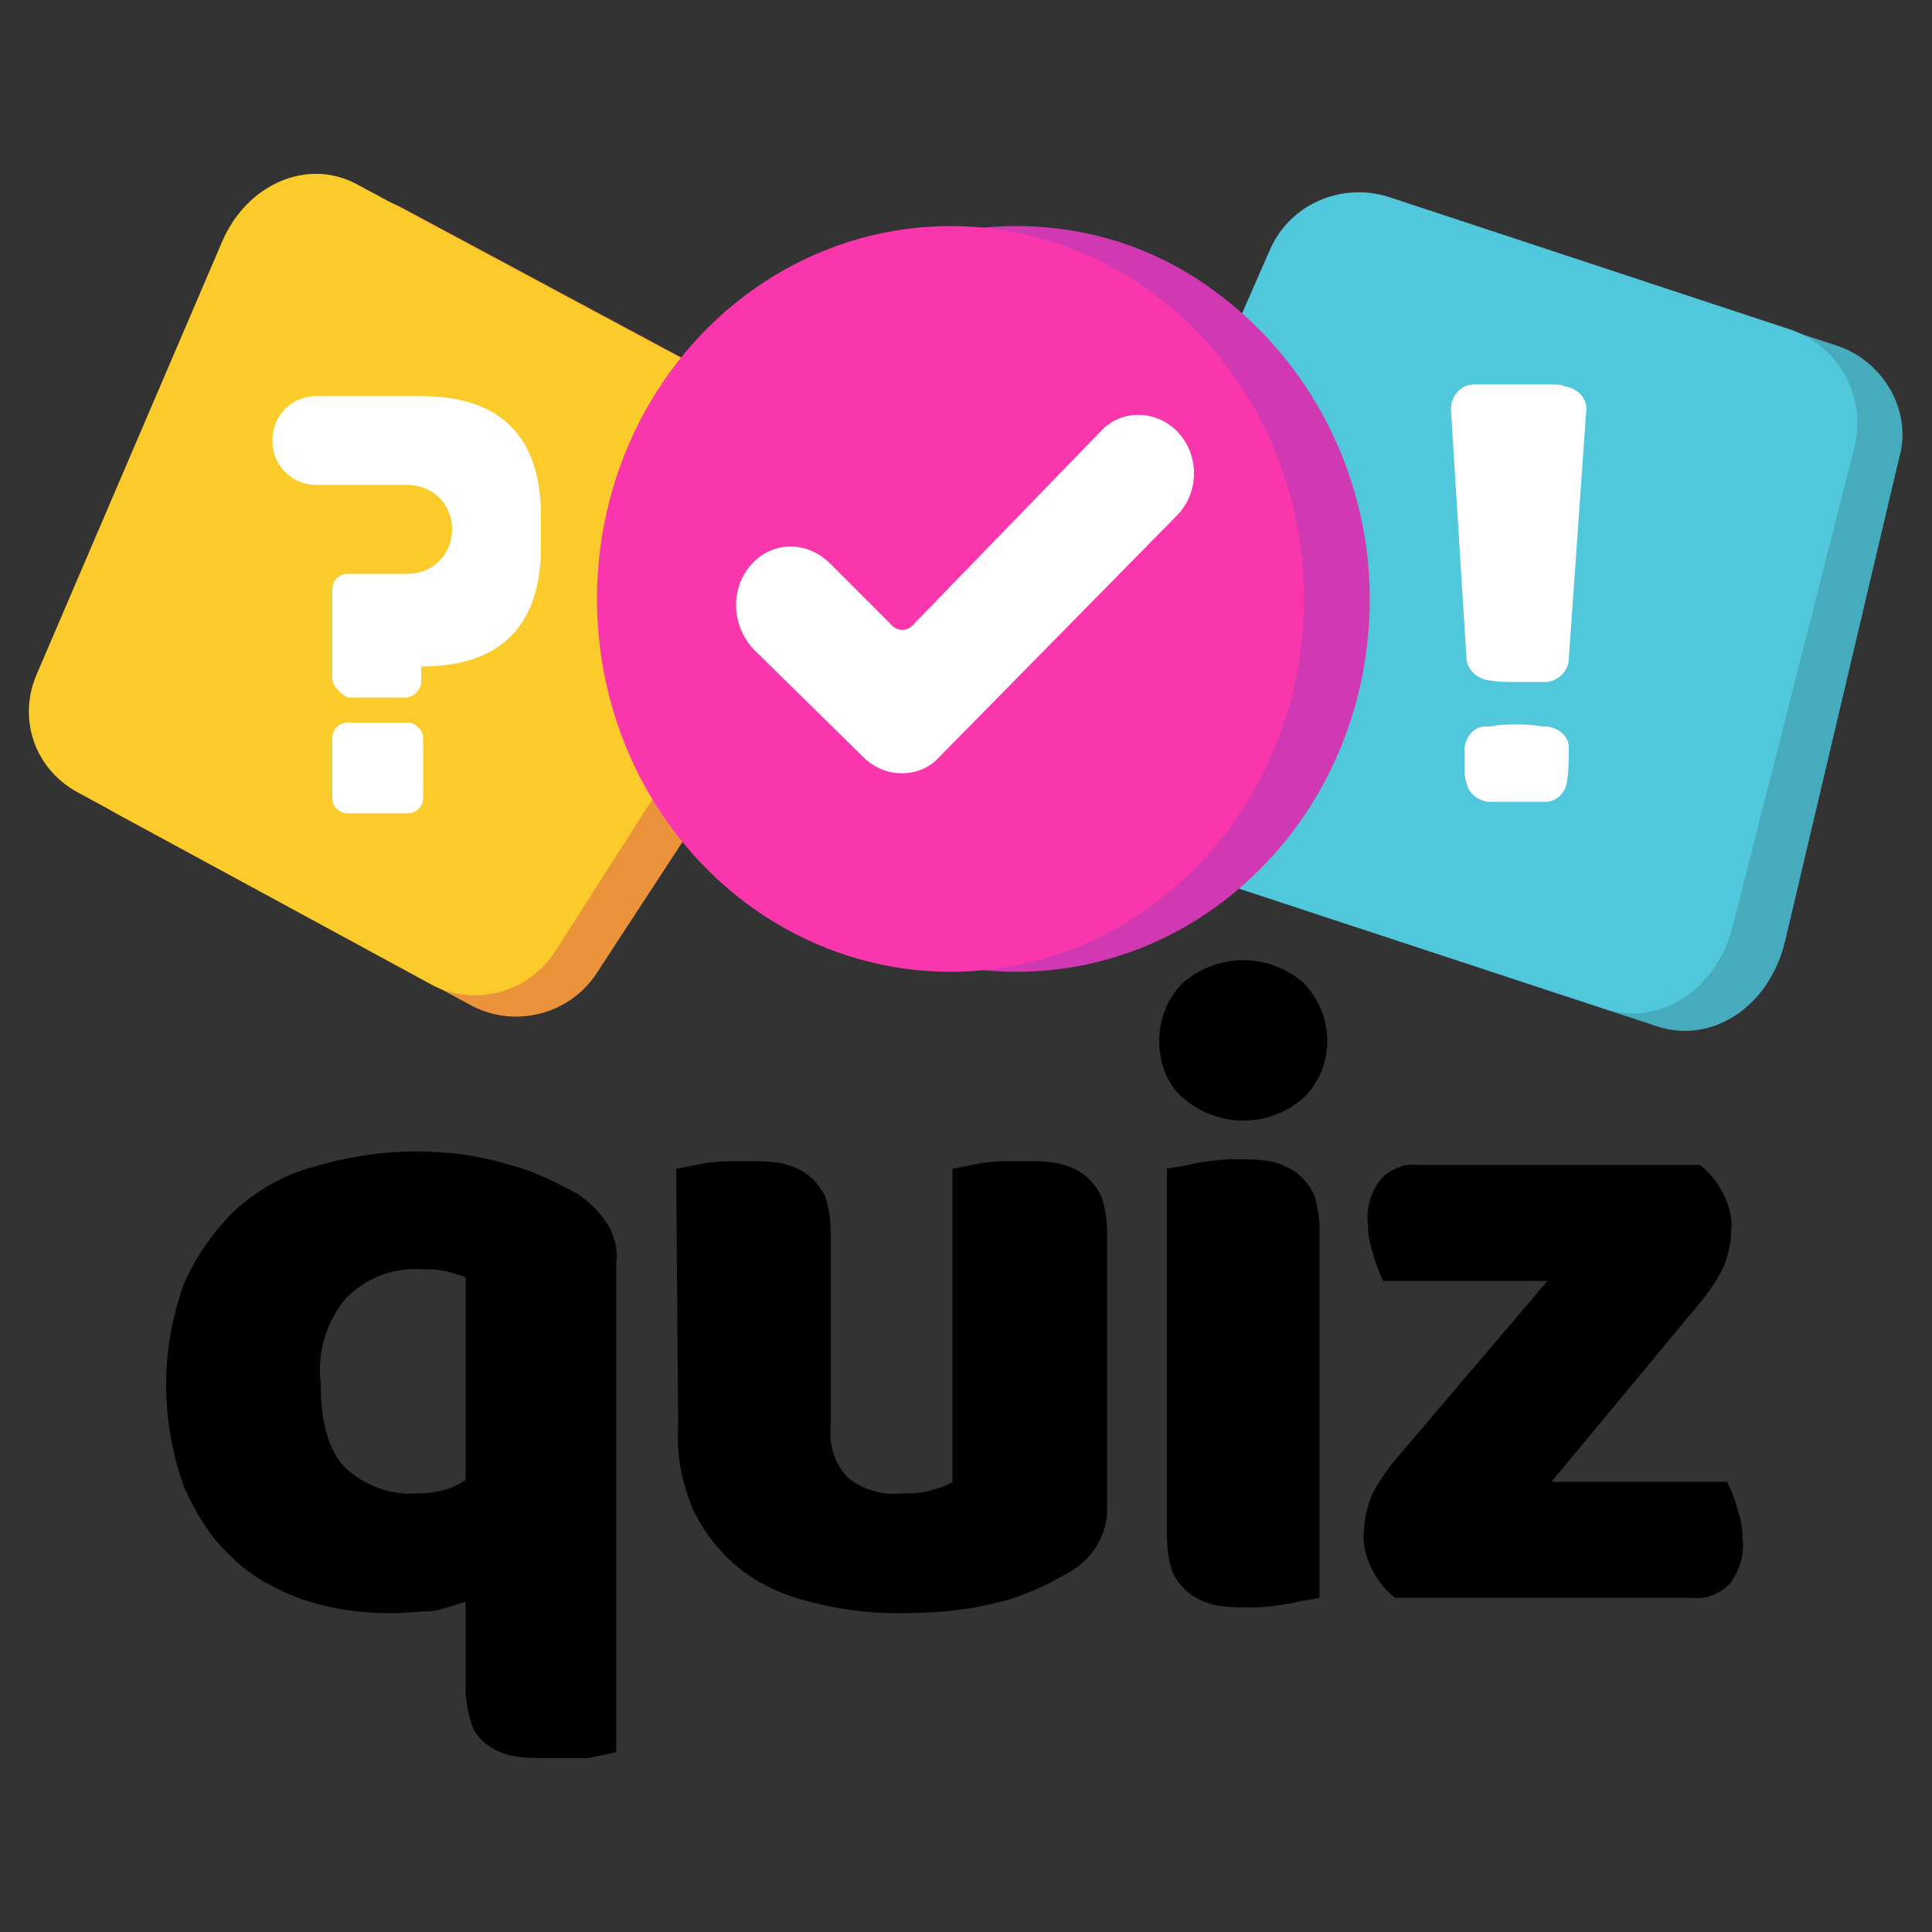 <?xml version="1.0" encoding="utf-8"?>
<!-- Generator: Adobe Illustrator 28.0.0, SVG Export Plug-In . SVG Version: 6.00 Build 0)  -->
<svg version="1.1" id="Layer_1" xmlns="http://www.w3.org/2000/svg" xmlns:xlink="http://www.w3.org/1999/xlink" x="0px" y="0px"
	 viewBox="0 0 100 100" style="enable-background:new 0 0 100 100;" xml:space="preserve">
<rect x="0" y="0" width="100" height="100" fill="#333333" stroke="none"/>
<style type="text/css">
	.st0{fill:#EB933B;}
	.st1{fill:#FBCA2B;}
	.st2{fill:#FFFFFF;}
	.st3{fill:#45ABBD;}
	.st4{fill:#51C7DB;}
	.st5{fill:#D139B2;}
	.st6{fill:#FA36AC;}
</style>
<g id="Group_3465">
	<g id="Group_3457">
		<g id="Group_3456">
			<path id="Path_1" d="M20.3,83.5c-1.6,0-3.1-0.2-4.6-0.7c-1.4-0.5-2.7-1.2-3.7-2.2c-1.1-1-1.9-2.3-2.5-3.7
				c-0.6-1.7-0.9-3.5-0.9-5.2c0-1.8,0.3-3.5,0.9-5.2c0.6-1.4,1.5-2.7,2.6-3.8c1.2-1.1,2.6-1.9,4.1-2.3c1.7-0.5,3.5-0.8,5.3-0.8
				c1.7,0,3.3,0.2,4.9,0.7c1.2,0.3,2.4,0.9,3.5,1.5c0.6,0.4,1.1,0.9,1.5,1.5c0.4,0.6,0.6,1.4,0.5,2.1v25.3c-0.5,0.1-1,0.2-1.5,0.3
				C29.8,91,29.1,91,28.4,91c-0.6,0-1.2,0-1.8-0.1c-0.5-0.1-1-0.3-1.4-0.6c-0.4-0.3-0.7-0.7-0.8-1.1c-0.2-0.6-0.3-1.2-0.3-1.9v-4.4
				c-0.6,0.2-1.2,0.4-1.8,0.5C21.6,83.4,21,83.5,20.3,83.5z M24.1,66.1c-0.3-0.1-0.6-0.2-1-0.3c-0.4-0.1-0.9-0.1-1.3-0.1
				c-1.4-0.1-2.8,0.4-3.9,1.5c-1,1.2-1.5,2.8-1.3,4.4c0,2,0.4,3.5,1.3,4.4c1,0.9,2.3,1.4,3.7,1.3c0.9,0,1.8-0.2,2.5-0.7V66.1z"/>
			<path id="Path_2" d="M35,60.5c0.5-0.1,1-0.2,1.5-0.3c0.7-0.1,1.4-0.1,2.1-0.1c0.6,0,1.2,0,1.8,0.1c0.5,0.1,1,0.3,1.4,0.6
				c0.4,0.3,0.7,0.7,0.9,1.1c0.2,0.6,0.3,1.2,0.3,1.9v10c-0.1,1,0.2,2,0.9,2.7c0.8,0.6,1.7,0.9,2.7,0.8c0.6,0,1.2,0,1.7-0.2
				c0.4-0.1,0.7-0.2,1-0.4V60.5c0.5-0.1,1-0.2,1.5-0.3c0.7-0.1,1.4-0.1,2.1-0.1c0.6,0,1.2,0,1.8,0.1c0.5,0.1,1,0.3,1.4,0.6
				c0.4,0.3,0.7,0.7,0.9,1.1c0.2,0.6,0.3,1.2,0.3,1.9v14.1c0.1,1.4-0.7,2.8-2,3.5c-1.2,0.7-2.5,1.3-3.9,1.6
				c-1.6,0.4-3.3,0.5-4.9,0.5c-1.6,0-3.1-0.2-4.6-0.6c-1.3-0.3-2.6-0.9-3.6-1.7c-1-0.8-1.8-1.8-2.4-3c-0.6-1.4-0.9-2.9-0.8-4.4
				L35,60.5z"/>
			<path id="Path_3" d="M60,53.9c0-1.1,0.4-2.2,1.2-3c1.8-1.6,4.5-1.6,6.3,0c1.6,1.7,1.6,4.3,0,5.9c-1.8,1.6-4.5,1.6-6.3,0
				C60.4,56.1,60,55,60,53.9z M68.3,82.7c-0.3,0.1-0.8,0.1-1.5,0.3c-0.7,0.1-1.3,0.2-2,0.2c-0.6,0-1.2,0-1.8-0.1
				c-0.5-0.1-1-0.3-1.4-0.6c-0.4-0.3-0.7-0.7-0.9-1.1c-0.2-0.6-0.3-1.2-0.3-1.9V60.5c0.3-0.1,0.8-0.1,1.5-0.3c0.7-0.1,1.3-0.2,2-0.2
				c0.6,0,1.2,0,1.8,0.1c0.5,0.1,1,0.3,1.4,0.6c0.4,0.3,0.7,0.7,0.9,1.1c0.2,0.6,0.3,1.2,0.3,1.9L68.3,82.7z"/>
			<path id="Path_4" d="M72.2,82.7c-0.5-0.4-0.9-0.9-1.2-1.5c-0.3-0.6-0.5-1.3-0.4-2c0-0.6,0.2-1.3,0.4-1.8c0.3-0.6,0.7-1.2,1.1-1.7
				l8-9.4h-8.5c-0.2-0.4-0.4-0.9-0.5-1.3c-0.2-0.6-0.3-1.1-0.3-1.7c-0.1-0.8,0.2-1.7,0.7-2.3c0.5-0.5,1.2-0.8,1.9-0.7h14.6
				c0.5,0.4,0.9,0.9,1.2,1.5c0.3,0.6,0.5,1.3,0.4,2c0,0.6-0.2,1.3-0.4,1.8c-0.3,0.6-0.7,1.2-1.1,1.7l-7.8,9.4h9.1
				c0.2,0.4,0.4,0.9,0.5,1.3c0.2,0.6,0.3,1.1,0.3,1.7c0.1,0.8-0.2,1.7-0.7,2.3c-0.5,0.5-1.2,0.8-1.9,0.7L72.2,82.7z"/>
		</g>
	</g>
	<g id="Group_3464">
		<g id="Group_3460">
			<g id="Group_3458">
				<path id="Path_5" class="st0" d="M24.5,52.1L6,42.1C3.9,40.9,3,38.3,4,36l9.9-22.3c1.3-3,4.5-4.3,7-2.9l22,11.8
					c2.5,1.4,3.1,4.7,1.3,7.4L30.8,50.5C29.4,52.5,26.7,53.2,24.5,52.1z"/>
				<path id="Path_6" class="st1" d="M22.4,51L4,41c-2.2-1.2-3.1-3.8-2.1-6.1l9.6-22.4c1.3-3,4.4-4.3,6.9-3l22,11.8
					c2.5,1.4,3.2,4.7,1.4,7.5L28.7,49.3C27.3,51.4,24.6,52.1,22.4,51z"/>
			</g>
			<g id="Group_3459">
				<path id="Path_7" class="st2" d="M17.2,35.1v-4.6c0-0.4,0.3-0.8,0.8-0.8l0,0h3.1c1.3,0,2.3-1,2.3-2.3l0,0c0-1.3-1-2.3-2.3-2.3
					h-4.7c-1.3,0-2.3-1-2.3-2.3l0,0c0-1.3,1-2.3,2.3-2.3h5.4c4.1,0,6.2,2.1,6.2,6.2v1.6c0,4.1-2.1,6.2-6.2,6.2v0.8
					c0,0.4-0.4,0.8-0.8,0.8H18C17.6,35.9,17.2,35.5,17.2,35.1L17.2,35.1z M21.9,38.2v3.1c0,0.4-0.3,0.8-0.8,0.8H18
					c-0.4,0-0.8-0.3-0.8-0.8c0,0,0,0,0,0v-3.1c0-0.4,0.3-0.8,0.8-0.8c0,0,0,0,0,0h3.1C21.5,37.4,21.9,37.8,21.9,38.2L21.9,38.2
					L21.9,38.2z"/>
			</g>
		</g>
		<g id="Group_3462">
			<path id="Path_8" class="st3" d="M95.1,17.9L74.1,11c-2.5-0.8-5.1,0.4-6.2,2.8l-9.9,23.6c-1.3,3.1-0.1,6.5,2.8,7.5l24.9,8.2
				c2.9,1,5.9-1,6.7-4.4l5.9-25C99,21.3,97.5,18.7,95.1,17.9z"/>
			<path id="Path_9" class="st4" d="M92.8,17.1l-20.9-6.9c-2.5-0.8-5.2,0.4-6.2,2.8L55.4,36.5c-1.4,3.1-0.1,6.5,2.7,7.5l24.9,8.2
				c2.9,1,5.9-1,6.7-4.3L96,23.1C96.6,20.5,95.2,18,92.8,17.1z"/>
			<g id="Group_3461">
				<path id="Path_10" class="st2" d="M78.5,37.5c0.4,0,0.8,0,1.3,0.1c0.1,0,0.2,0,0.3,0c0.6,0.1,1.1,0.5,1.1,1.1v0
					c0,0.6,0,1.2-0.1,1.8l0,0c-0.1,0.6-0.6,1-1.1,1c-0.1,0-0.2,0-0.3,0c-0.4,0-0.8,0-1.2,0c-0.4,0-0.8,0-1.2,0c-0.1,0-0.2,0-0.3,0
					c-0.6-0.1-1-0.5-1.1-1l0,0c-0.1-0.3-0.1-0.6-0.1-0.9c0-0.3,0-0.6,0-0.9v0c0.1-0.6,0.5-1.1,1.1-1.1c0.1,0,0.2,0,0.3,0
					C77.6,37.5,78.1,37.5,78.5,37.5z M75.1,21.2c0-0.7,0.5-1.3,1.2-1.3c0.2,0,0.4,0,0.6,0c0.6,0,1.2,0,1.7,0c0.5,0,1.1,0,1.7,0
					c0.2,0,0.5,0,0.7,0.1c0.7,0.1,1.2,0.7,1.1,1.3l-0.9,12.8c0,0.6-0.5,1.1-1.1,1.2c-0.1,0-0.3,0-0.4,0c-0.4,0-0.8,0-1.2,0
					c-0.5,0-1,0-1.5-0.1c-0.6-0.1-1.1-0.6-1.1-1.2L75.1,21.2z"/>
			</g>
		</g>
		<g id="Group_3463">
			<path id="Path_12" class="st5" d="M52.6,11.7c3.3,0,6.5,0.9,9.3,2.7c5.6,3.6,9,9.9,9,16.6c0,10.7-8.2,19.3-18.3,19.3
				S34.3,41.6,34.3,31S42.5,11.7,52.6,11.7z"/>
			<ellipse id="Ellipse_16" class="st6" cx="49.2" cy="31" rx="18.3" ry="19.3"/>
			<path id="Path_11" class="st2" d="M39,29.1L39,29.1c-1.2,1.2-1.2,3.2,0,4.5l5.7,5.6c1.1,1.1,2.9,1.1,3.9,0l0,0l12.3-12.5
				c1.2-1.2,1.2-3.2,0-4.4l0,0c-1.1-1.1-2.9-1.1-3.9,0c0,0,0,0,0,0c0,0,0,0-0.1,0.1l-9.6,9.9c-0.3,0.4-0.9,0.4-1.2,0l0,0l-3.1-3.1
				C41.8,28,40.1,28,39,29.1C39,29.1,39,29.1,39,29.1L39,29.1z"/>
		</g>
	</g>
</g>
</svg>
